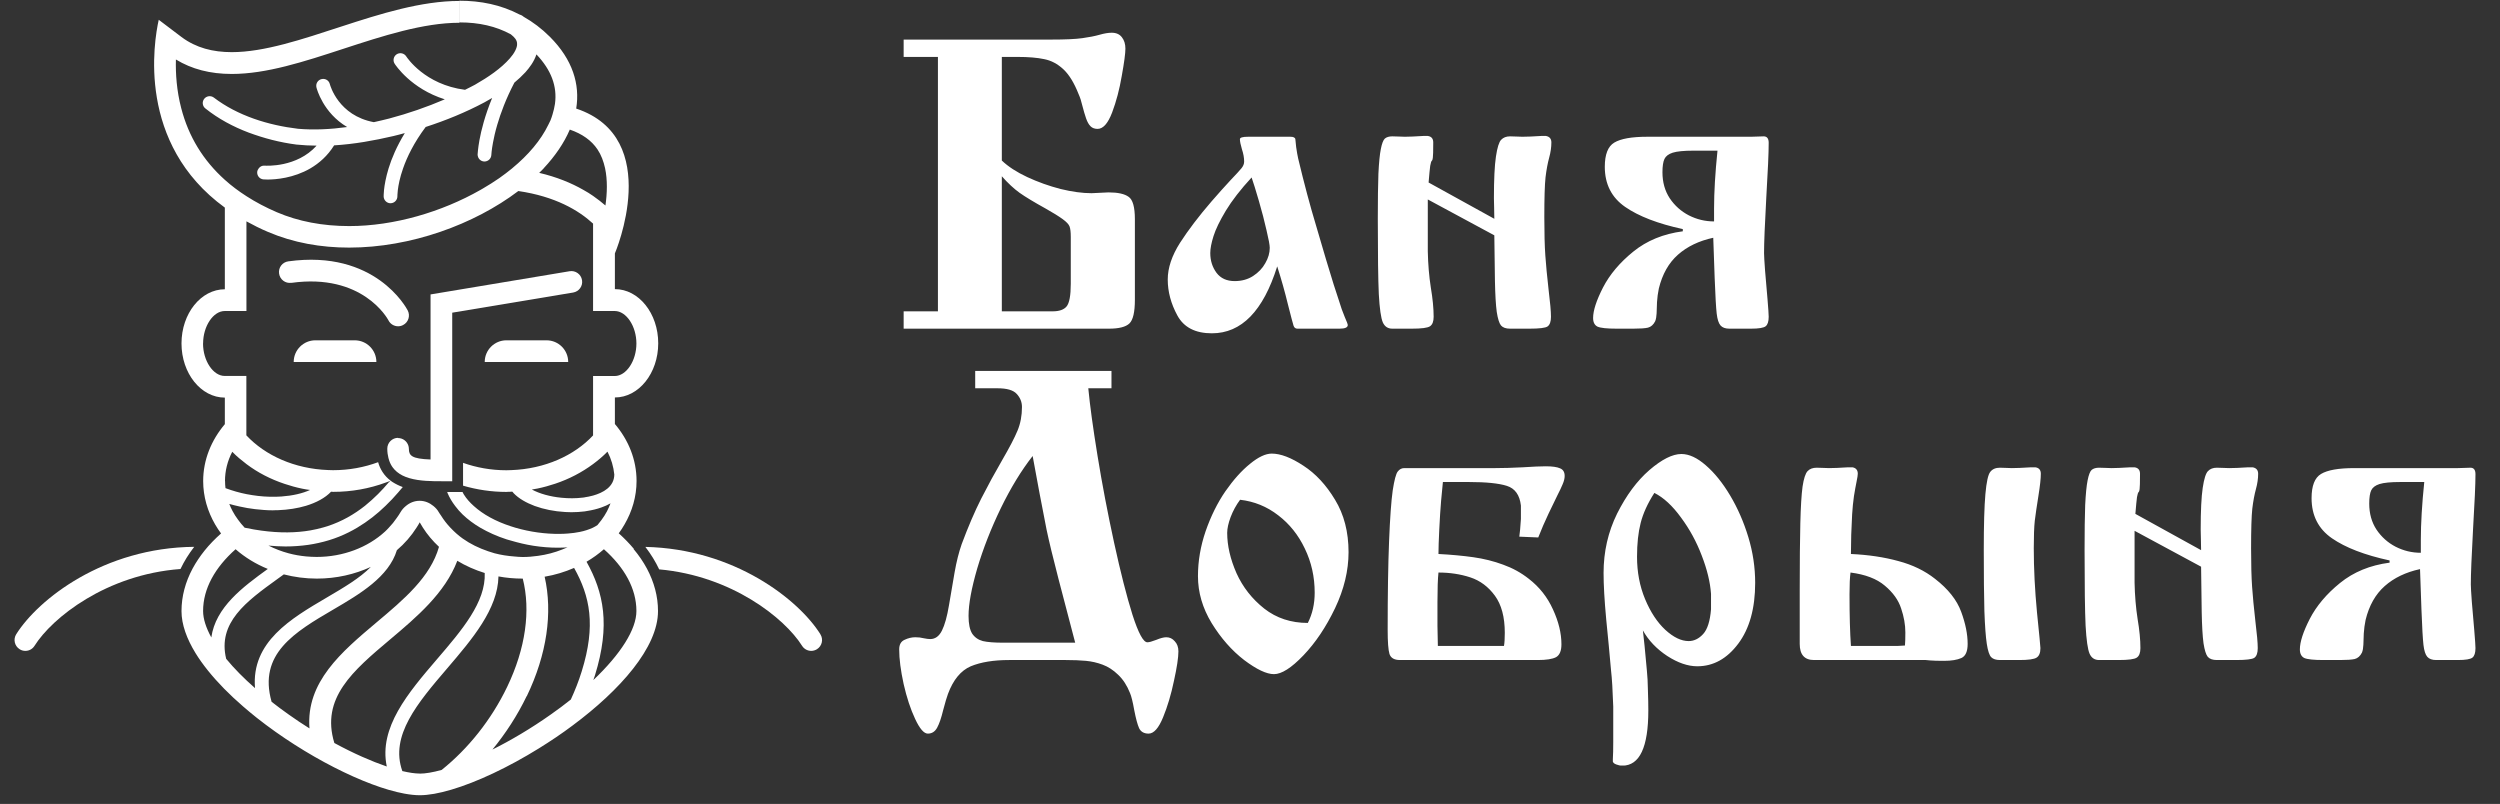 <?xml version="1.0" encoding="UTF-8"?> <svg xmlns="http://www.w3.org/2000/svg" width="765" height="246" viewBox="0 0 765 246" fill="none"><rect x="0" y="0" width="765" height="246" fill="#333333" stroke="none"/><g clip-path="url(#clip0_75_2)"><path d="M251.037 194.075C244.406 183.506 224.736 167.952 197.479 167.351C199.17 169.554 200.594 171.846 201.706 174.227C223.935 176.207 240.112 189.18 245.429 197.613C246.052 198.614 247.143 199.17 248.233 199.17C248.834 199.17 249.457 198.992 249.991 198.659C251.549 197.679 252.016 195.633 251.037 194.097" fill="white"></path><path d="M4.963 194.075C3.984 195.632 4.451 197.679 6.009 198.659C6.543 199.014 7.166 199.17 7.766 199.17C8.879 199.17 9.947 198.614 10.57 197.613C15.955 189.046 32.51 175.807 55.228 174.116C56.34 171.779 57.742 169.51 59.433 167.329C31.686 167.574 11.683 183.394 4.963 194.075Z" fill="white"></path><path d="M62.148 105.115C62.148 99.82 65.241 95.169 68.779 95.169H75.41V67.734C77.479 68.869 79.659 69.981 82.041 70.983C89.784 74.298 98.239 75.766 106.828 75.766C125.652 75.766 145.055 68.713 158.606 58.455C169.865 60.101 177.03 64.329 181.48 68.423V95.169H188.111C191.649 95.169 194.742 99.82 194.742 105.115C194.742 110.411 191.649 115.061 188.111 115.061H181.48V133.24C175.717 139.404 166.728 143.476 156.492 143.854C155.981 143.854 155.491 143.899 154.957 143.899C150.218 143.899 145.767 143.075 141.695 141.629V147.949V148.616C145.901 149.84 150.373 150.529 154.957 150.529C155.179 150.529 155.38 150.485 155.624 150.485C155.758 150.485 155.892 150.485 156.025 150.485C156.27 150.485 156.515 150.463 156.759 150.44C156.849 150.529 156.937 150.641 157.026 150.73C157.071 150.774 157.115 150.841 157.16 150.908C158.739 152.554 161.009 153.845 163.613 154.824C166.416 155.848 169.643 156.493 172.891 156.671C173.092 156.671 173.27 156.671 173.447 156.693C173.915 156.693 174.382 156.738 174.849 156.738C176.207 156.738 177.564 156.649 178.877 156.493C179.144 156.448 179.389 156.382 179.656 156.359C181.235 156.115 182.682 155.759 183.995 155.291C185.018 154.935 185.975 154.512 186.82 154.023C186.509 154.846 186.13 155.669 185.73 156.471C185.241 157.405 184.662 158.295 184.017 159.163C183.638 159.675 183.26 160.164 182.838 160.654C182.459 160.921 182.036 161.166 181.592 161.388C181.547 161.41 181.48 161.432 181.413 161.477C181.369 161.477 181.347 161.477 181.324 161.522C180.19 162.033 178.877 162.478 177.408 162.768C176.296 162.99 175.072 163.168 173.804 163.257C172.958 163.324 172.09 163.368 171.2 163.368C166.95 163.413 162.211 162.79 157.716 161.477C157.271 161.343 156.804 161.21 156.359 161.054C151.619 159.519 147.792 157.383 144.989 154.846C143.765 153.756 142.741 152.599 141.962 151.353C141.784 151.086 141.673 150.819 141.539 150.552H136.845C136.845 150.552 136.912 150.774 136.956 150.886C137.535 152.265 138.336 153.6 139.292 154.846C139.96 155.759 140.739 156.626 141.584 157.449C143.119 158.918 144.922 160.276 146.969 161.477C149.35 162.857 152.02 164.08 155.068 165.06C155.469 165.193 155.892 165.282 156.314 165.415C158.584 166.083 160.898 166.639 163.168 166.995C165.727 167.396 168.263 167.596 170.689 167.596C171.044 167.596 171.356 167.596 171.712 167.574C172.379 167.574 173.003 167.529 173.648 167.485C173.136 167.729 172.624 167.93 172.09 168.13C169.754 169.065 167.262 169.732 164.636 170.088C163.101 170.311 161.521 170.444 159.919 170.444C159.073 170.444 158.25 170.355 157.427 170.288C155.335 170.133 153.31 169.821 151.352 169.309C150.685 169.131 150.017 168.909 149.372 168.686C146.546 167.729 143.898 166.439 141.584 164.792C140.205 163.814 138.959 162.679 137.824 161.477C136.733 160.32 135.776 159.096 134.953 157.761C134.731 157.405 134.442 157.071 134.241 156.693C133.841 155.959 133.262 155.358 132.639 154.846C131.46 153.867 130.013 153.244 128.412 153.244C126.81 153.244 125.363 153.845 124.184 154.846C123.561 155.358 123.005 155.959 122.582 156.693C122.226 157.338 121.803 157.917 121.38 158.518C120.668 159.563 119.89 160.543 118.999 161.455C118.621 161.855 118.243 162.278 117.82 162.656C112.547 167.507 104.981 170.422 96.904 170.422C95.814 170.422 94.746 170.355 93.678 170.266C91.831 170.088 90.028 169.777 88.315 169.309C86.135 168.731 84.088 167.93 82.151 166.951C83.954 167.106 85.712 167.218 87.381 167.218C88.605 167.218 89.762 167.173 90.919 167.085C93.21 166.929 95.391 166.617 97.438 166.15C101.955 165.171 105.871 163.524 109.365 161.432C112.569 159.519 115.417 157.272 117.953 154.802C119.333 153.489 120.624 152.109 121.847 150.685C122.315 150.151 122.782 149.595 123.249 149.039C122.137 148.638 121.091 148.126 120.112 147.503C119.912 147.37 119.734 147.237 119.533 147.103C119.511 147.103 119.489 147.058 119.467 147.036C118.555 146.346 117.753 145.501 117.086 144.477C117.086 144.477 117.086 144.433 117.041 144.411C116.485 143.543 116.018 142.564 115.706 141.429C111.501 142.986 106.85 143.877 101.911 143.877C101.399 143.877 100.887 143.832 100.375 143.832C90.14 143.454 81.15 139.382 75.387 133.218V115.039H68.757C65.219 115.039 62.126 110.389 62.126 105.093M166.394 51.468C169.887 47.73 172.602 43.769 174.36 39.653C178.165 40.966 181.013 42.99 182.838 45.727C183.972 47.418 184.684 49.377 185.152 51.468C185.93 55.117 185.797 59.145 185.263 62.883C184.128 61.904 182.86 60.903 181.48 59.946C180.546 59.301 179.567 58.678 178.498 58.099C174.849 56.007 170.377 54.161 164.992 52.892C165.482 52.425 165.971 51.958 166.416 51.468M181.569 208.071C181.725 207.581 181.903 207.114 182.059 206.647C186.843 191.205 184.707 181.28 179.478 171.891C181.391 170.778 183.171 169.488 184.796 168.063C191.07 173.626 194.742 180.101 194.742 186.977C194.742 192.606 189.913 200.171 181.569 208.093M161.21 213.01C167.351 200.239 169.175 187.488 166.661 176.474C169.843 175.94 172.869 175.006 175.673 173.782C180.546 182.46 182.392 191.338 178.009 205.423C177.075 208.449 175.94 211.297 174.672 214.056C172.736 215.591 170.689 217.149 168.508 218.662C162.389 222.979 156.292 226.561 150.685 229.365C154.735 224.425 158.317 218.929 161.165 213.01M128.412 236.708C127.01 236.708 125.207 236.441 123.116 235.951C119.244 225.115 127.811 215.08 136.889 204.466C144.521 195.543 152.332 186.376 152.532 176.385C154.913 176.83 157.382 177.053 159.897 177.053C159.897 177.053 159.941 177.053 159.964 177.053C162.433 186.799 160.853 198.391 155.202 210.162C150.329 220.309 143.231 229.12 135.153 235.595C132.439 236.352 130.147 236.73 128.434 236.73M102.311 227.362C98.106 213.611 107.985 205.267 119.444 195.61C127.477 188.846 136.155 181.503 139.938 171.602C142.496 173.159 145.322 174.405 148.326 175.34C148.682 184.24 141.384 192.784 133.707 201.729C124.896 212.009 115.862 222.623 118.354 234.55C113.726 232.97 108.208 230.567 102.311 227.362ZM69.224 201.662C66.487 190.515 75.387 184.04 84.844 177.209C85.511 176.719 86.179 176.252 86.847 175.762C90.051 176.585 93.433 177.053 96.948 177.053C102.934 177.053 108.564 175.74 113.481 173.471C110.121 176.897 105.204 179.789 99.93 182.883C89.027 189.291 76.856 196.433 78.035 210.563C74.587 207.537 71.627 204.533 69.246 201.64M72.117 168.086C74.942 170.556 78.28 172.603 81.951 174.094C74.253 179.656 65.975 185.82 64.662 195.054C63.038 192.094 62.148 189.357 62.148 186.977C62.148 180.101 65.819 173.626 72.094 168.063M94.701 222.89C92.587 221.577 90.474 220.153 88.338 218.64C86.513 217.35 84.777 216.059 83.108 214.746C78.948 200.083 90.14 193.452 102.044 186.487C110.144 181.748 118.955 176.541 121.447 168.353C123.828 166.328 125.853 163.991 127.477 161.432C127.811 160.921 128.144 160.387 128.434 159.831C128.723 160.365 129.057 160.899 129.391 161.432C130.748 163.569 132.417 165.549 134.33 167.329C131.727 176.563 123.628 183.394 115.172 190.493C104.536 199.46 93.588 208.694 94.701 222.868M178.877 152.198C178.699 152.198 178.521 152.243 178.365 152.265C176.207 152.532 173.959 152.532 171.823 152.31C168.33 151.976 165.104 151.063 162.745 149.795C163.323 149.684 163.924 149.595 164.503 149.484C166.35 149.106 168.13 148.594 169.887 148.015C174.16 146.591 178.053 144.544 181.48 142.008C183.06 140.828 184.551 139.582 185.886 138.203C187.043 140.428 187.733 142.786 187.978 145.212C187.933 149.017 184.484 150.797 181.48 151.642C180.523 151.909 179.633 152.065 178.899 152.176M119.022 147.526C117.953 148.794 116.841 150.018 115.684 151.175C114.416 152.421 113.103 153.623 111.701 154.757C108.385 157.383 104.625 159.563 100.219 161.01C99.797 161.143 99.374 161.255 98.951 161.388C97.683 161.744 96.37 162.056 94.99 162.3C90.607 163.057 85.645 163.146 79.971 162.367C78.48 162.167 76.923 161.9 75.343 161.566C75.231 161.566 75.121 161.522 74.987 161.499C74.965 161.499 74.942 161.499 74.898 161.499C74.853 161.455 74.831 161.432 74.787 161.388C74.097 160.654 73.451 159.875 72.873 159.074C72.228 158.206 71.649 157.316 71.16 156.382C70.781 155.669 70.448 154.935 70.159 154.201C71.182 154.512 72.228 154.735 73.273 154.98C74.876 155.336 76.478 155.625 78.08 155.803C79.882 156.003 81.684 156.159 83.442 156.159C83.798 156.159 84.154 156.137 84.51 156.115C84.71 156.115 84.911 156.115 85.089 156.115C88.159 156.003 91.052 155.536 93.611 154.78C96.815 153.8 99.485 152.377 101.31 150.463C101.532 150.463 101.755 150.508 101.978 150.508C107.607 150.508 113.058 149.506 118.042 147.659C118.042 147.659 118.087 147.659 118.109 147.637C118.532 147.481 118.977 147.348 119.4 147.17C119.289 147.303 119.178 147.437 119.066 147.57M68.846 147.192C68.846 144.099 69.602 141.051 71.071 138.247C72.406 139.626 73.919 140.872 75.476 142.052C78.881 144.611 82.797 146.636 87.069 148.06C88.805 148.638 90.607 149.15 92.454 149.528C93.255 149.706 94.056 149.817 94.879 149.929C92.543 150.997 89.517 151.687 86.112 151.931C83.865 152.087 81.44 152.043 78.97 151.754C77.835 151.62 76.656 151.442 75.499 151.219C73.34 150.797 71.137 150.174 69.001 149.372C68.912 148.638 68.868 147.926 68.868 147.192M193.963 167.952C192.583 166.306 191.048 164.726 189.335 163.191C189.98 162.323 190.558 161.432 191.093 160.498C193.429 156.493 194.786 151.976 194.786 147.17C194.786 140.65 192.316 134.642 188.155 129.747V121.626C195.476 121.626 201.417 114.194 201.417 105.049C201.417 95.903 195.476 88.472 188.155 88.472V77.546C188.155 77.546 203.286 42.234 176.318 33.222C177.52 25.813 175.25 18.247 168.263 11.261C165.704 8.702 163.034 6.721 160.253 5.142C160.141 5.03 160.008 4.941 159.875 4.852C159.875 4.852 159.83 4.808 159.808 4.808C159.563 4.63 159.318 4.563 159.051 4.474C153.266 1.448 147.058 0.224 140.605 0.224V6.855C146.613 6.855 151.775 8.034 156.314 10.504C156.893 10.972 157.405 11.439 157.716 11.884C158.095 12.44 158.228 12.907 158.228 13.463C158.295 14.576 157.382 16.334 156.025 17.847C153.288 20.984 149.35 23.632 145.344 25.924C144.366 26.48 143.32 26.947 142.296 27.482C129.992 25.902 124.54 17.602 124.318 17.269C123.695 16.289 122.404 15.978 121.402 16.601C120.424 17.224 120.134 18.515 120.757 19.493C120.98 19.849 125.741 27.148 136.11 30.396C130.615 32.755 124.896 34.735 119.088 36.27C117.531 36.671 115.973 37.027 114.393 37.383C103.557 35.358 101.043 26.147 100.931 25.746C100.665 24.611 99.53 23.921 98.373 24.21C97.238 24.478 96.548 25.635 96.838 26.77C96.927 27.17 98.862 34.513 106.227 38.874C101.199 39.564 96.148 39.831 91.208 39.408C82.085 38.318 72.74 35.425 65.441 29.863C64.529 29.173 63.239 29.329 62.504 30.218C61.77 31.131 61.925 32.466 62.838 33.178C66.821 36.36 71.36 38.785 76.077 40.565C80.839 42.323 85.556 43.569 90.696 44.237C92.765 44.459 94.835 44.548 96.882 44.57C90.807 51.312 81.417 50.712 80.972 50.689C80.238 50.623 79.593 50.956 79.192 51.49C78.948 51.802 78.747 52.18 78.703 52.625C78.614 53.782 79.459 54.806 80.616 54.895C80.705 54.895 81.173 54.939 81.885 54.939C84.31 54.939 89.806 54.539 94.99 51.513C97.638 49.955 100.219 47.73 102.244 44.481C108.408 44.103 114.46 43.013 120.379 41.633C121.536 41.344 122.715 41.055 123.872 40.721C121.402 44.77 119.845 48.464 118.91 51.513C118.042 54.361 117.664 56.653 117.508 58.144C117.398 59.323 117.398 60.035 117.398 60.146C117.442 61.281 118.376 62.193 119.489 62.193H119.556C120.713 62.149 121.625 61.192 121.603 60.035C121.603 60.013 121.603 59.345 121.736 58.166C121.914 56.675 122.337 54.383 123.338 51.535C124.562 48.019 126.676 43.636 130.258 38.852C136.422 36.849 142.452 34.402 148.259 31.309C149.038 30.886 149.817 30.419 150.596 29.974C148.371 35.403 147.258 39.875 146.702 42.924C146.235 45.549 146.168 47.107 146.146 47.263C146.146 47.507 146.19 47.73 146.257 47.93C146.502 48.753 147.236 49.377 148.17 49.421H148.237C149.372 49.421 150.307 48.531 150.351 47.396C150.351 47.352 150.418 45.972 150.863 43.592C151.13 42.145 151.53 40.321 152.153 38.207C153.199 34.624 154.824 30.218 157.405 25.279C158.562 24.322 159.696 23.276 160.787 22.097C162.055 20.65 163.412 18.893 164.147 16.645C168.664 21.407 170.555 26.413 169.821 31.776C169.665 32.844 169.398 33.934 169.064 35.047C168.864 35.648 168.708 36.249 168.441 36.849C168.241 37.294 167.996 37.761 167.773 38.207C165.504 42.901 161.677 47.418 156.737 51.49L156.693 51.535C155.424 52.558 154.134 53.56 152.732 54.539C151.13 55.651 149.461 56.697 147.703 57.721C147.458 57.854 147.213 57.987 146.969 58.144C135.242 64.819 120.624 69.18 106.873 69.18C98.728 69.18 91.275 67.756 84.688 64.93C81.328 63.484 78.258 61.86 75.454 60.057C73.051 58.522 70.826 56.853 68.824 55.05C62.193 49.109 57.698 41.789 55.45 33.089C54.049 27.704 53.715 22.519 53.826 18.203C58.677 21.162 64.307 22.631 70.915 22.631C81.528 22.631 92.966 18.893 105.07 14.932C117.064 11.016 129.479 6.966 140.583 6.966V0.291C117.197 0.291 90.83 15.956 70.915 15.956C65.196 15.956 59.99 14.665 55.539 11.327C52.714 9.213 50.444 7.478 48.575 6.054C47.062 12.841 41.855 43.925 68.801 63.528V88.516C61.481 88.516 55.539 95.948 55.539 105.093C55.539 114.238 61.481 121.67 68.801 121.67V129.792C64.662 134.709 62.17 140.695 62.17 147.214C62.17 151.998 63.528 156.515 65.864 160.543C66.398 161.455 66.999 162.367 67.644 163.235C65.775 164.904 64.084 166.639 62.615 168.464C61.191 170.244 59.968 172.069 58.944 173.96C56.741 178.076 55.539 182.46 55.539 186.999C55.539 191.093 57.142 195.454 59.834 199.86C60.924 201.64 62.193 203.398 63.617 205.178C66.621 208.916 70.27 212.61 74.364 216.148C75.744 217.35 77.145 218.506 78.591 219.663C93.322 231.301 111.835 240.668 123.739 242.849C125.452 243.161 127.032 243.339 128.434 243.339C131.126 243.339 134.419 242.738 138.091 241.647C145.945 239.333 155.558 234.794 164.926 228.987C168.441 226.806 171.935 224.47 175.25 221.977C189.691 211.23 201.35 198.147 201.35 186.999C201.35 182.46 200.149 178.099 197.968 174.005C196.856 171.935 195.498 169.932 193.874 167.997" fill="white"></path><path d="M108.564 104.136H96.504C92.854 104.136 89.873 107.096 89.873 110.767H115.172C115.172 107.118 112.213 104.136 108.541 104.136" fill="white"></path><path d="M89.139 86.558C110.878 83.532 118.554 97.416 118.888 98.061C119.467 99.196 120.624 99.842 121.825 99.842C122.337 99.842 122.849 99.73 123.338 99.463C124.963 98.64 125.608 96.638 124.762 94.991C124.362 94.235 114.794 76.3 88.226 79.972C86.402 80.216 85.133 81.885 85.4 83.71C85.645 85.534 87.336 86.803 89.139 86.536" fill="white"></path><path d="M167.24 104.136H154.957C151.308 104.136 148.326 107.096 148.326 110.767H173.87C173.87 107.118 170.911 104.136 167.24 104.136Z" fill="white"></path><path d="M121.825 133.975C120.001 133.975 118.51 135.466 118.51 137.29C118.51 138.358 118.643 139.293 118.866 140.16C118.933 140.45 119.021 140.717 119.11 140.984C119.4 141.829 119.8 142.563 120.29 143.186C120.557 143.543 120.868 143.854 121.202 144.166C121.336 144.277 121.469 144.388 121.602 144.5C122.07 144.878 122.582 145.211 123.116 145.478C123.805 145.834 124.54 146.101 125.296 146.324C128.434 147.236 132.083 147.258 135.064 147.258H138.38V95.681L175.383 89.517C177.186 89.206 178.409 87.515 178.098 85.712C177.809 83.91 176.073 82.686 174.293 82.998L131.749 90.096V140.606C128.834 140.494 127.165 140.205 126.231 139.649C125.363 139.137 125.118 138.403 125.118 137.357C125.118 137.045 125.052 136.734 124.985 136.445C124.584 135.065 123.316 134.041 121.803 134.041" fill="white"></path></g><g clip-path="url(#clip1_75_2)"><path d="M276.517 12.112H321.611C325.929 12.112 329.116 11.969 331.173 11.681C333.27 11.393 335.039 11.043 336.478 10.632C337.918 10.221 339.151 10.015 340.179 10.015C341.578 10.015 342.626 10.488 343.325 11.434C344.025 12.339 344.374 13.49 344.374 14.889C344.374 16.328 344.004 19.104 343.263 23.216C342.564 27.329 341.578 31.072 340.303 34.444C339.028 37.775 337.547 39.44 335.861 39.44C334.956 39.44 334.237 39.173 333.702 38.638C333.167 38.104 332.715 37.302 332.345 36.233C331.975 35.164 331.605 33.909 331.234 32.47C330.906 31.03 330.515 29.817 330.062 28.83C328.706 25.376 327.142 22.826 325.374 21.181C323.606 19.536 321.652 18.508 319.514 18.096C317.416 17.644 314.702 17.418 311.371 17.418H306.559V49.125C308.493 50.976 311.083 52.662 314.332 54.184C317.622 55.706 321.015 56.919 324.511 57.824C328.047 58.687 331.214 59.119 334.01 59.119C334.586 59.119 335.45 59.077 336.601 58.996C337.753 58.913 338.617 58.872 339.192 58.872C342.071 58.872 344.128 59.325 345.361 60.229C346.636 61.093 347.274 63.375 347.274 67.077V91.752C347.274 95.494 346.718 97.9 345.607 98.969C344.497 100.038 342.4 100.573 339.316 100.573H276.517V95.268H287.005V17.418H276.517V12.112ZM306.559 95.268H322.104C324.12 95.268 325.539 94.774 326.362 93.788C327.225 92.76 327.657 90.436 327.657 86.817V72.505C327.657 71.025 327.534 69.956 327.287 69.297C327.04 68.639 326.32 67.879 325.127 67.015C323.935 66.151 322.207 65.082 319.946 63.807C316.45 61.874 313.797 60.271 311.988 58.996C310.219 57.721 308.41 56.034 306.559 53.937V95.268ZM381.942 41.846H394.835C395.781 41.846 396.294 42.093 396.377 42.586C396.377 42.71 396.459 43.512 396.624 44.992C396.829 46.432 397.035 47.604 397.241 48.509C399.091 56.24 400.901 63.026 402.669 68.865C402.875 69.647 403.903 73.143 405.753 79.352C407.604 85.521 408.899 89.654 409.64 91.752C410.257 93.808 410.873 95.556 411.491 96.995C412.108 98.393 412.416 99.216 412.416 99.463C412.416 100.203 411.573 100.573 409.887 100.573H396.993C396.418 100.573 396.027 100.265 395.821 99.648C395.617 99.031 395.041 96.851 394.095 93.109C393.19 89.367 392.1 85.501 390.825 81.511C386.548 95.165 379.886 101.992 370.838 101.992C365.78 101.992 362.264 100.182 360.289 96.563C358.315 92.944 357.329 89.264 357.329 85.521C357.329 81.984 358.583 78.242 361.091 74.294C363.641 70.346 366.849 66.131 370.714 61.648C372.894 59.139 374.828 56.98 376.513 55.171C378.241 53.361 379.372 52.128 379.906 51.469C380.441 50.812 380.708 50.133 380.708 49.434C380.708 48.282 380.482 47.028 380.03 45.671C379.619 44.273 379.413 43.245 379.413 42.586C379.413 42.093 380.256 41.846 381.942 41.846ZM382.991 54.307C379.619 57.967 376.986 61.36 375.095 64.486C373.244 67.57 371.989 70.161 371.332 72.258C370.674 74.356 370.344 76.083 370.344 77.441C370.344 79.743 370.982 81.759 372.257 83.485C373.532 85.172 375.382 86.015 377.809 86.015C379.947 86.015 381.819 85.501 383.422 84.473C385.067 83.404 386.322 82.087 387.185 80.525C388.09 78.962 388.543 77.399 388.543 75.836C388.543 75.014 388.213 73.225 387.556 70.469C386.938 67.714 386.158 64.712 385.212 61.463C384.265 58.214 383.525 55.829 382.991 54.307ZM457.263 72.011L436.906 61.031V65.719V76.946C436.988 80.854 437.297 84.534 437.831 87.989C438.407 91.402 438.695 94.384 438.695 96.933C438.695 98.373 438.325 99.339 437.585 99.833C436.885 100.327 435.014 100.573 431.971 100.573H426.049C424.692 100.573 423.725 99.935 423.149 98.661C422.574 97.345 422.163 94.466 421.916 90.024C421.71 85.542 421.607 77.851 421.607 66.953C421.607 61.114 421.669 56.507 421.793 53.136C421.957 49.763 422.203 47.254 422.533 45.609C422.862 43.923 423.273 42.853 423.767 42.402C424.301 41.949 425.062 41.723 426.049 41.723C426.913 41.723 427.612 41.743 428.146 41.784C428.681 41.784 429.257 41.805 429.874 41.846C431.107 41.846 432.999 41.764 435.549 41.6H436.906C438.017 41.764 438.571 42.422 438.571 43.574C438.571 46.205 438.53 47.769 438.448 48.262C438.407 48.714 438.304 49.022 438.14 49.187C437.975 49.311 437.811 49.824 437.646 50.729C437.523 51.634 437.358 53.34 437.152 55.85L457.263 66.953C457.263 65.473 457.242 64.301 457.201 63.437C457.201 62.573 457.181 61.648 457.139 60.661C457.139 54.904 457.345 50.647 457.757 47.892C458.168 45.136 458.703 43.429 459.36 42.772C460.018 42.073 460.923 41.723 462.075 41.723C462.898 41.723 463.576 41.743 464.11 41.784C464.645 41.784 465.221 41.805 465.838 41.846C467.236 41.846 469.168 41.764 471.637 41.6H473.055C474.165 41.806 474.721 42.463 474.721 43.574C474.721 45.054 474.495 46.617 474.042 48.262C473.59 49.907 473.22 51.901 472.932 54.245C472.685 56.549 472.562 60.62 472.562 66.46C472.562 71.312 472.664 75.22 472.87 78.18C473.076 81.1 473.405 84.555 473.858 88.544C474.351 92.533 474.597 95.33 474.597 96.933C474.597 98.414 474.248 99.401 473.549 99.895C472.89 100.347 471.04 100.573 467.996 100.573H462.075C460.8 100.573 459.875 100.244 459.299 99.586C458.764 98.929 458.333 97.551 458.004 95.453C457.715 93.314 457.531 90.127 457.448 85.891C457.407 81.614 457.345 76.988 457.263 72.011ZM504.084 41.846H535.792C536.574 41.805 537.251 41.784 537.827 41.784C538.445 41.743 539.061 41.723 539.678 41.723C540.706 41.723 541.22 42.38 541.22 43.697C541.22 46.699 540.973 52.312 540.48 60.538C540.028 68.722 539.801 74.356 539.801 77.441C539.801 78.221 539.904 80.011 540.11 82.807C540.357 85.562 540.603 88.441 540.85 91.444C541.097 94.404 541.22 96.234 541.22 96.933C541.22 98.373 540.912 99.339 540.295 99.833C539.678 100.327 538.177 100.573 535.792 100.573H529.191C527.958 100.573 527.053 100.244 526.477 99.586C525.901 98.929 525.511 97.715 525.305 95.946C525.099 94.137 524.894 90.518 524.688 85.089C524.523 79.62 524.379 75.507 524.256 72.751C519.897 73.698 516.299 75.425 513.461 77.934C510.623 80.442 508.67 83.897 507.6 88.297C507.313 89.695 507.127 91.073 507.046 92.43C507.004 93.746 506.963 94.898 506.922 95.885C506.88 96.872 506.737 97.674 506.49 98.291C505.955 99.36 505.215 100.018 504.269 100.265C503.364 100.471 501.863 100.573 499.766 100.573H494.708C491.747 100.573 489.793 100.368 488.847 99.956C487.942 99.504 487.49 98.62 487.49 97.304C487.49 95.041 488.498 91.937 490.513 87.989C492.569 84 495.653 80.34 499.766 77.008C503.92 73.636 508.978 71.559 514.941 70.778V70.1C507.333 68.455 501.452 66.192 497.298 63.314C493.145 60.435 491.068 56.343 491.068 51.038C491.068 47.254 492.034 44.787 493.968 43.635C495.942 42.443 499.314 41.846 504.084 41.846ZM518.21 46.102C515.291 46.102 513.173 46.308 511.857 46.72C510.582 47.131 509.739 47.769 509.327 48.632C508.917 49.495 508.711 50.853 508.711 52.703C508.711 55.747 509.451 58.4 510.932 60.661C512.453 62.923 514.407 64.67 516.792 65.905C519.218 67.138 521.789 67.755 524.503 67.755V63.807C524.503 58.79 524.852 52.888 525.551 46.102H518.21ZM230.683 113.226V118.531H223.589C224.083 123.754 225.028 130.663 226.427 139.259C227.825 147.854 229.511 156.696 231.485 165.784C233.459 174.832 235.33 182.173 237.098 187.807C238.908 193.441 240.43 196.258 241.663 196.258C242.198 196.258 243.103 196.012 244.378 195.518C245.653 194.983 246.68 194.716 247.462 194.716C248.49 194.716 249.354 195.127 250.053 195.95C250.794 196.731 251.164 197.76 251.164 199.035C251.164 200.926 250.711 203.929 249.806 208.041C248.943 212.194 247.832 215.916 246.476 219.206C245.118 222.537 243.637 224.203 242.034 224.203C240.636 224.203 239.669 223.647 239.135 222.537C238.641 221.427 238.147 219.597 237.654 217.047C237.201 214.497 236.77 212.749 236.358 211.804C235.453 209.5 234.241 207.629 232.719 206.19C231.238 204.751 229.655 203.723 227.969 203.106C226.324 202.489 224.617 202.098 222.848 201.933C221.122 201.769 219.065 201.686 216.68 201.686H203.787H199.345C194.617 201.686 190.709 202.324 187.625 203.599C184.582 204.915 182.258 207.732 180.654 212.05C180.284 213.038 179.791 214.703 179.173 217.047C178.598 219.432 177.981 221.222 177.323 222.414C176.665 223.607 175.719 224.203 174.485 224.203C173.293 224.203 171.997 222.702 170.599 219.7C169.201 216.738 168.029 213.182 167.083 209.027C166.178 204.874 165.725 201.337 165.725 198.417C165.725 196.978 166.26 196.012 167.33 195.518C168.44 194.983 169.55 194.716 170.661 194.716C171.607 194.716 172.47 194.819 173.252 195.024C174.033 195.189 174.691 195.271 175.226 195.271C176.748 195.271 177.94 194.408 178.803 192.68C179.668 190.953 180.387 188.362 180.963 184.908C181.539 181.412 182.115 178.04 182.69 174.791C183.265 171.542 183.986 168.684 184.849 166.217C186.823 160.911 188.818 156.264 190.832 152.274C192.889 148.245 195.027 144.317 197.248 140.492C199.469 136.668 201.032 133.666 201.936 131.486C202.841 129.307 203.294 126.9 203.294 124.269C203.294 122.747 202.759 121.41 201.69 120.259C200.661 119.107 198.709 118.531 195.829 118.531H188.982V113.226H230.683ZM197.557 196.382H219.579C217.852 189.802 216.145 183.283 214.459 176.827C212.773 170.329 211.56 165.312 210.819 161.775C210.12 158.197 209.401 154.475 208.661 150.609C207.961 146.703 207.262 142.919 206.563 139.259C203.108 143.659 199.86 148.985 196.816 155.236C193.815 161.446 191.408 167.594 189.599 173.681C187.831 179.767 186.946 184.599 186.946 188.177C186.946 190.603 187.316 192.413 188.057 193.606C188.838 194.757 189.928 195.518 191.326 195.888C192.766 196.218 194.843 196.382 197.557 196.382ZM257.147 176.025C257.147 171.418 257.929 166.833 259.491 162.268C261.095 157.662 263.11 153.591 265.537 150.054C268.004 146.517 270.513 143.721 273.062 141.664C275.612 139.567 277.833 138.519 279.725 138.519C282.44 138.519 285.667 139.752 289.41 142.219C293.152 144.646 296.381 148.121 299.095 152.645C301.851 157.168 303.229 162.515 303.229 168.684C303.229 174.318 301.851 180.034 299.095 185.833C296.34 191.591 293.111 196.402 289.41 200.268C285.75 204.093 282.748 206.005 280.403 206.005C278.142 206.005 275.099 204.566 271.274 201.686C267.491 198.767 264.179 195.004 261.342 190.398C258.546 185.792 257.147 181.001 257.147 176.025ZM270.04 152.645C268.847 154.249 267.881 156.017 267.141 157.95C266.442 159.842 266.092 161.446 266.092 162.762C266.092 166.669 267.038 170.781 268.93 175.1C270.863 179.376 273.7 182.995 277.443 185.957C281.185 188.877 285.627 190.336 290.767 190.336C292.166 187.581 292.865 184.496 292.865 181.083C292.865 176.23 291.857 171.727 289.842 167.573C287.868 163.42 285.154 160.027 281.699 157.395C278.245 154.721 274.358 153.139 270.04 152.645ZM340.056 147.216H332.098C331.933 148.655 331.749 150.589 331.543 153.015C331.337 155.441 331.153 158.341 330.987 161.713C330.823 165.085 330.741 167.594 330.741 169.239C334.648 169.444 338.205 169.773 341.413 170.226C344.621 170.678 347.664 171.439 350.543 172.509C353.421 173.536 356.033 174.976 358.377 176.827C361.627 179.335 364.094 182.461 365.78 186.203C367.507 189.946 368.37 193.503 368.37 196.875C368.37 198.89 367.816 200.207 366.705 200.823C365.595 201.399 363.744 201.686 361.154 201.686H318.958C317.231 201.686 316.162 201.07 315.751 199.836C315.381 198.602 315.196 196.135 315.196 192.433C315.196 181.536 315.339 172.509 315.628 165.352C315.915 158.197 316.285 153.015 316.738 149.807C317.231 146.6 317.746 144.666 318.28 144.009C318.815 143.31 319.473 142.96 320.254 142.96H348.014C350.481 142.96 353.298 142.878 356.464 142.713C359.632 142.508 361.996 142.405 363.559 142.405C365.574 142.405 367.034 142.611 367.939 143.022C368.885 143.391 369.358 144.173 369.358 145.366C369.358 146.106 369.152 146.949 368.741 147.895C368.37 148.8 367.836 149.93 367.137 151.288C366.479 152.604 365.574 154.475 364.423 156.901C363.271 159.328 362.223 161.754 361.277 164.18L355.478 163.934C355.642 162.905 355.807 161.096 355.971 158.506V154.434C355.601 151.185 354.162 149.17 351.653 148.388C349.186 147.607 345.32 147.216 340.056 147.216ZM330.556 197.368H348.63H350.79C350.954 196.464 351.036 195.127 351.036 193.359C351.036 188.547 350.028 184.764 348.014 182.008C345.999 179.253 343.49 177.382 340.488 176.395C337.486 175.407 334.237 174.914 330.741 174.914C330.535 176.847 330.433 179.87 330.433 183.983V191.2L330.556 197.368ZM393.293 192.619C393.704 196.238 393.972 198.829 394.095 200.391C394.259 201.913 394.403 203.455 394.526 205.018C394.691 206.58 394.794 208.555 394.835 210.94C394.917 213.325 394.958 215.382 394.958 217.108C394.958 228.377 392.305 234.011 387.001 234.011C386.384 234.011 385.766 233.888 385.15 233.641C384.574 233.435 384.224 233.148 384.101 232.778V232.037C384.184 230.762 384.224 228.994 384.224 226.732V215.936C384.06 210.961 383.834 207.259 383.546 204.833C383.135 200.104 382.642 194.881 382.066 189.164C381.531 183.407 381.264 178.698 381.264 175.037C381.264 168.54 382.642 162.495 385.396 156.901C388.193 151.308 391.483 146.867 395.267 143.577C399.091 140.287 402.36 138.642 405.075 138.642C407.419 138.642 409.907 139.793 412.54 142.096C415.212 144.399 417.701 147.483 420.003 151.349C422.306 155.215 424.157 159.451 425.555 164.057C426.954 168.664 427.653 173.331 427.653 178.06C427.653 185.874 425.925 192.084 422.471 196.691C419.017 201.296 414.842 203.599 409.948 203.599C407.07 203.599 404.006 202.551 400.757 200.453C397.508 198.315 395.02 195.703 393.293 192.619ZM396.809 150.548C394.752 153.755 393.354 156.819 392.614 159.739C391.874 162.618 391.503 166.072 391.503 170.103C391.503 174.791 392.326 179.109 393.971 183.057C395.617 187.005 397.672 190.13 400.14 192.433C402.649 194.737 405.034 195.888 407.296 195.888C408.941 195.888 410.421 195.169 411.738 193.729C413.053 192.29 413.855 189.76 414.143 186.141V181.453C413.896 177.875 412.95 173.968 411.306 169.733C409.701 165.497 407.584 161.61 404.952 158.073C402.36 154.495 399.646 151.987 396.809 150.548ZM478.299 201.686H445.666C442.746 201.686 441.286 200.042 441.286 196.752V180.096C441.286 171.624 441.347 164.879 441.471 159.862C441.594 154.804 441.82 151.062 442.149 148.635C442.519 146.168 443.034 144.584 443.691 143.885C444.35 143.186 445.275 142.836 446.468 142.836C447.29 142.836 447.969 142.857 448.503 142.898C449.038 142.898 449.614 142.919 450.23 142.96C451.629 142.96 453.562 142.878 456.029 142.713H457.448C458.517 142.919 459.052 143.577 459.052 144.687C459.052 145.099 458.929 145.901 458.682 147.093C458.435 148.285 458.168 149.766 457.88 151.535C457.634 153.262 457.448 155.113 457.325 157.087C457.078 161.404 456.955 165.455 456.955 169.239C462.301 169.486 467.133 170.206 471.451 171.398C475.81 172.55 479.553 174.359 482.678 176.827C486.709 179.952 489.382 183.324 490.698 186.943C492.014 190.522 492.672 193.791 492.672 196.752C492.672 199.055 492.034 200.494 490.759 201.07C489.484 201.646 487.716 201.933 485.455 201.933C483.521 201.933 482.103 201.892 481.198 201.81C480.704 201.769 480.252 201.728 479.841 201.686C479.471 201.686 478.956 201.686 478.299 201.686ZM497.607 167.943C497.607 160.294 497.771 154.619 498.1 150.918C498.43 147.216 498.923 144.955 499.581 144.132C500.239 143.268 501.226 142.836 502.542 142.836C503.364 142.836 504.023 142.857 504.516 142.898C505.009 142.898 505.565 142.919 506.181 142.96C507.539 142.96 509.493 142.878 512.042 142.713H513.399C514.51 142.878 515.064 143.536 515.064 144.687C515.064 146.127 514.818 148.388 514.324 151.472C513.831 154.557 513.461 157.087 513.214 159.06C513.009 160.993 512.906 163.79 512.906 167.45C512.906 173.701 513.235 180.261 513.892 187.129C514.591 193.955 514.941 197.595 514.941 198.047C514.941 199.487 514.551 200.453 513.769 200.947C513.029 201.44 511.261 201.686 508.464 201.686H502.542C501.349 201.686 500.465 201.399 499.889 200.823C499.314 200.247 498.862 198.89 498.532 196.752C498.203 194.613 497.957 191.261 497.792 186.697C497.668 182.132 497.607 175.88 497.607 167.943ZM456.955 197.368H471.328L473.487 197.245C473.569 196.341 473.61 195.004 473.61 193.236C473.61 190.892 473.179 188.444 472.315 185.895C471.492 183.345 469.827 181.021 467.319 178.924C464.85 176.827 461.355 175.49 456.831 174.914C456.626 176.354 456.523 178.575 456.523 181.576C456.523 188.075 456.666 193.339 456.955 197.368ZM564.106 173.125L543.75 162.145V166.833V178.06C543.832 181.968 544.14 185.648 544.675 189.103C545.251 192.516 545.538 195.497 545.538 198.047C545.538 199.487 545.168 200.453 544.428 200.947C543.729 201.44 541.858 201.686 538.815 201.686H532.893C531.535 201.686 530.569 201.049 529.993 199.775C529.417 198.459 529.006 195.58 528.76 191.138C528.554 186.656 528.451 178.965 528.451 168.067C528.451 162.227 528.513 157.621 528.636 154.249C528.801 150.876 529.047 148.368 529.376 146.723C529.706 145.036 530.116 143.967 530.61 143.515C531.145 143.062 531.906 142.836 532.893 142.836C533.756 142.836 534.455 142.857 534.99 142.898C535.525 142.898 536.1 142.919 536.717 142.96C537.951 142.96 539.843 142.878 542.392 142.713H543.75C544.86 142.878 545.415 143.536 545.415 144.687C545.415 147.319 545.374 148.882 545.292 149.375C545.251 149.827 545.148 150.136 544.984 150.3C544.819 150.424 544.655 150.938 544.49 151.843C544.366 152.747 544.202 154.454 543.996 156.963L564.106 168.067C564.106 166.587 564.086 165.415 564.045 164.55C564.045 163.687 564.025 162.762 563.983 161.775C563.983 156.017 564.189 151.761 564.6 149.005C565.011 146.25 565.546 144.543 566.204 143.885C566.862 143.186 567.767 142.836 568.918 142.836C569.741 142.836 570.419 142.857 570.954 142.898C571.488 142.898 572.064 142.919 572.682 142.96C574.08 142.96 576.012 142.878 578.48 142.713H579.899C581.009 142.919 581.565 143.577 581.565 144.687C581.565 146.168 581.338 147.73 580.886 149.375C580.433 151.021 580.063 153.015 579.775 155.359C579.528 157.662 579.405 161.733 579.405 167.573C579.405 172.426 579.508 176.333 579.714 179.294C579.92 182.214 580.248 185.668 580.7 189.657C581.195 193.647 581.441 196.443 581.441 198.047C581.441 199.528 581.092 200.514 580.393 201.009C579.734 201.46 577.883 201.686 574.84 201.686H568.918C567.644 201.686 566.718 201.358 566.143 200.7C565.608 200.042 565.176 198.664 564.847 196.567C564.559 194.428 564.374 191.241 564.292 187.005C564.251 182.728 564.189 178.101 564.106 173.125ZM610.928 142.96H642.636C643.416 142.919 644.095 142.898 644.671 142.898C645.288 142.857 645.905 142.836 646.522 142.836C647.55 142.836 648.064 143.494 648.064 144.81C648.064 147.813 647.817 153.426 647.324 161.652C646.871 169.836 646.645 175.47 646.645 178.554C646.645 179.335 646.748 181.124 646.954 183.92C647.201 186.676 647.447 189.555 647.694 192.557C647.941 195.518 648.064 197.348 648.064 198.047C648.064 199.487 647.756 200.453 647.138 200.947C646.522 201.44 645.021 201.686 642.636 201.686H636.035C634.801 201.686 633.896 201.358 633.321 200.7C632.745 200.042 632.354 198.829 632.149 197.06C631.943 195.25 631.737 191.631 631.532 186.203C631.367 180.734 631.223 176.621 631.1 173.865C626.741 174.811 623.142 176.539 620.304 179.048C617.467 181.556 615.513 185.011 614.444 189.411C614.156 190.809 613.971 192.187 613.889 193.544C613.848 194.86 613.807 196.012 613.765 196.998C613.724 197.986 613.581 198.788 613.334 199.405C612.799 200.474 612.059 201.132 611.113 201.379C610.208 201.584 608.707 201.686 606.609 201.686H601.551C598.591 201.686 596.637 201.482 595.691 201.07C594.786 200.617 594.334 199.734 594.334 198.417C594.334 196.155 595.342 193.05 597.356 189.103C599.413 185.113 602.497 181.453 606.609 178.122C610.764 174.75 615.822 172.673 621.785 171.891V171.213C614.177 169.568 608.296 167.306 604.142 164.427C599.989 161.549 597.912 157.457 597.912 152.151C597.912 148.368 598.878 145.901 600.811 144.749C602.785 143.557 606.157 142.96 610.928 142.96ZM625.054 147.216C622.134 147.216 620.017 147.422 618.701 147.833C617.426 148.245 616.583 148.882 616.171 149.746C615.76 150.609 615.555 151.967 615.555 153.817C615.555 156.861 616.295 159.513 617.775 161.775C619.297 164.037 621.251 165.784 623.636 167.019C626.062 168.252 628.632 168.868 631.347 168.868V164.921C631.347 159.904 631.696 154.002 632.395 147.216H625.054Z" fill="white"></path></g><g clip-path="url(#clip2_75_2)"><path d="M385.946 12.395H431.04C435.358 12.395 438.545 12.251 440.602 11.963C442.699 11.675 444.468 11.326 445.907 10.914C447.347 10.504 448.58 10.298 449.608 10.298C451.007 10.298 452.055 10.771 452.754 11.717C453.454 12.622 453.803 13.773 453.803 15.171C453.803 16.611 453.433 19.387 452.692 23.499C451.993 27.611 451.007 31.354 449.732 34.726C448.457 38.057 446.976 39.723 445.29 39.723C444.385 39.723 443.666 39.455 443.131 38.921C442.596 38.386 442.144 37.584 441.774 36.515C441.404 35.446 441.034 34.191 440.663 32.752C440.335 31.313 439.944 30.099 439.491 29.113C438.135 25.658 436.571 23.108 434.803 21.463C433.035 19.818 431.081 18.79 428.943 18.379C426.845 17.926 424.131 17.7 420.8 17.7H415.988V49.408C417.922 51.258 420.512 52.945 423.761 54.466C427.051 55.988 430.444 57.201 433.94 58.106C437.476 58.969 440.643 59.401 443.439 59.401C444.015 59.401 444.878 59.36 446.03 59.278C447.182 59.195 448.046 59.154 448.621 59.154C451.5 59.154 453.557 59.607 454.79 60.512C456.065 61.375 456.703 63.658 456.703 67.359V92.034C456.703 95.777 456.147 98.182 455.036 99.251C453.926 100.321 451.829 100.855 448.745 100.855H385.946V95.551H396.434V17.7H385.946V12.395ZM415.988 95.551H431.533C433.548 95.551 434.968 95.056 435.791 94.07C436.654 93.042 437.086 90.718 437.086 87.099V72.788C437.086 71.307 436.963 70.238 436.716 69.579C436.468 68.922 435.749 68.161 434.556 67.298C433.364 66.433 431.636 65.364 429.375 64.089C425.879 62.157 423.226 60.553 421.417 59.278C419.648 58.003 417.839 56.317 415.988 54.22V95.551ZM491.371 42.128H504.264C505.21 42.128 505.723 42.375 505.806 42.869C505.806 42.993 505.888 43.794 506.053 45.274C506.258 46.715 506.464 47.886 506.669 48.791C508.52 56.523 510.33 63.309 512.098 69.148C512.304 69.929 513.332 73.425 515.182 79.635C517.033 85.803 518.328 89.937 519.069 92.034C519.686 94.09 520.302 95.838 520.92 97.278C521.537 98.675 521.844 99.499 521.844 99.746C521.844 100.486 521.002 100.855 519.316 100.855H506.422C505.847 100.855 505.456 100.547 505.25 99.93C505.046 99.313 504.47 97.133 503.524 93.391C502.619 89.649 501.529 85.783 500.254 81.794C495.977 95.448 489.315 102.274 480.267 102.274C475.209 102.274 471.693 100.465 469.718 96.846C467.744 93.227 466.758 89.546 466.758 85.803C466.758 82.267 468.012 78.525 470.52 74.576C473.07 70.628 476.278 66.413 480.143 61.931C482.323 59.421 484.257 57.263 485.942 55.453C487.67 53.644 488.801 52.41 489.335 51.752C489.87 51.094 490.137 50.415 490.137 49.716C490.137 48.564 489.911 47.311 489.459 45.953C489.048 44.555 488.842 43.527 488.842 42.869C488.842 42.375 489.685 42.128 491.371 42.128ZM492.42 54.59C489.048 58.249 486.415 61.642 484.524 64.768C482.673 67.853 481.418 70.444 480.761 72.541C480.103 74.639 479.773 76.365 479.773 77.723C479.773 80.026 480.411 82.041 481.686 83.768C482.961 85.454 484.811 86.297 487.238 86.297C489.376 86.297 491.247 85.783 492.851 84.755C494.496 83.686 495.751 82.37 496.614 80.807C497.519 79.244 497.972 77.682 497.972 76.118C497.972 75.296 497.642 73.507 496.985 70.751C496.367 67.997 495.587 64.994 494.641 61.745C493.694 58.496 492.954 56.111 492.42 54.59ZM566.692 72.294L546.335 61.314V66.002V77.229C546.417 81.136 546.725 84.817 547.26 88.271C547.836 91.685 548.124 94.666 548.124 97.216C548.124 98.655 547.754 99.622 547.014 100.116C546.314 100.609 544.443 100.855 541.4 100.855H535.478C534.121 100.855 533.154 100.218 532.578 98.944C532.002 97.627 531.592 94.749 531.345 90.307C531.139 85.824 531.036 78.134 531.036 67.235C531.036 61.396 531.098 56.79 531.222 53.418C531.386 50.045 531.632 47.537 531.962 45.892C532.291 44.205 532.702 43.136 533.196 42.684C533.73 42.231 534.491 42.005 535.478 42.005C536.342 42.005 537.041 42.025 537.575 42.067C538.11 42.067 538.686 42.088 539.303 42.128C540.536 42.128 542.428 42.047 544.978 41.882H546.335C547.446 42.047 548 42.704 548 43.856C548 46.488 547.959 48.051 547.877 48.544C547.836 48.996 547.733 49.305 547.569 49.469C547.404 49.593 547.24 50.107 547.075 51.011C546.951 51.916 546.787 53.623 546.581 56.132L566.692 67.235C566.692 65.755 566.671 64.584 566.63 63.719C566.63 62.856 566.61 61.931 566.568 60.943C566.568 55.186 566.774 50.93 567.186 48.174C567.597 45.419 568.132 43.712 568.789 43.054C569.447 42.355 570.352 42.005 571.504 42.005C572.327 42.005 573.005 42.025 573.539 42.067C574.074 42.067 574.65 42.088 575.267 42.128C576.665 42.128 578.597 42.047 581.065 41.882H582.484C583.594 42.088 584.15 42.746 584.15 43.856C584.15 45.337 583.924 46.899 583.471 48.544C583.019 50.189 582.649 52.183 582.361 54.528C582.114 56.831 581.99 60.902 581.99 66.742C581.99 71.595 582.093 75.502 582.299 78.463C582.505 81.382 582.834 84.837 583.286 88.826C583.78 92.815 584.026 95.612 584.026 97.216C584.026 98.697 583.677 99.683 582.978 100.177C582.319 100.629 580.469 100.855 577.425 100.855H571.504C570.229 100.855 569.304 100.526 568.728 99.869C568.193 99.211 567.762 97.833 567.433 95.735C567.144 93.597 566.96 90.41 566.877 86.173C566.836 81.897 566.774 77.27 566.692 72.294ZM613.513 42.128H645.221C646.002 42.088 646.68 42.067 647.256 42.067C647.874 42.025 648.49 42.005 649.107 42.005C650.135 42.005 650.649 42.663 650.649 43.979C650.649 46.982 650.402 52.595 649.909 60.82C649.457 69.004 649.23 74.639 649.23 77.723C649.23 78.504 649.333 80.293 649.539 83.089C649.786 85.845 650.032 88.723 650.279 91.726C650.526 94.686 650.649 96.517 650.649 97.216C650.649 98.655 650.341 99.622 649.724 100.116C649.107 100.609 647.606 100.855 645.221 100.855H638.62C637.387 100.855 636.482 100.526 635.906 99.869C635.33 99.211 634.94 97.998 634.734 96.229C634.528 94.419 634.322 90.8 634.117 85.372C633.952 79.903 633.808 75.79 633.685 73.034C629.326 73.98 625.728 75.708 622.89 78.216C620.052 80.725 618.099 84.179 617.029 88.58C616.742 89.978 616.556 91.356 616.475 92.712C616.433 94.029 616.392 95.18 616.351 96.167C616.309 97.154 616.166 97.956 615.919 98.573C615.384 99.643 614.644 100.3 613.698 100.547C612.793 100.753 611.292 100.855 609.195 100.855H604.137C601.176 100.855 599.222 100.65 598.276 100.239C597.371 99.786 596.919 98.902 596.919 97.586C596.919 95.324 597.927 92.219 599.942 88.271C601.998 84.282 605.082 80.622 609.195 77.29C613.349 73.918 618.407 71.842 624.37 71.06V70.382C616.762 68.737 610.881 66.475 606.727 63.596C602.574 60.717 600.497 56.625 600.497 51.32C600.497 47.537 601.463 45.069 603.397 43.918C605.371 42.725 608.742 42.128 613.513 42.128ZM627.639 46.385C624.72 46.385 622.602 46.59 621.286 47.002C620.011 47.413 619.168 48.051 618.756 48.914C618.346 49.778 618.14 51.135 618.14 52.985C618.14 56.029 618.88 58.682 620.361 60.943C621.882 63.206 623.836 64.953 626.221 66.187C628.647 67.421 631.218 68.037 633.932 68.037V64.089C633.932 59.072 634.281 53.171 634.98 46.385H627.639ZM340.112 113.508V118.814H333.018C333.512 124.037 334.457 130.946 335.856 139.541C337.254 148.136 338.94 156.979 340.914 166.066C342.888 175.115 344.759 182.456 346.527 188.09C348.337 193.723 349.859 196.54 351.092 196.54C351.627 196.54 352.532 196.294 353.807 195.8C355.082 195.265 356.109 194.998 356.891 194.998C357.919 194.998 358.783 195.41 359.482 196.233C360.223 197.013 360.593 198.042 360.593 199.317C360.593 201.208 360.14 204.211 359.235 208.323C358.372 212.477 357.261 216.199 355.905 219.489C354.547 222.819 353.066 224.486 351.463 224.486C350.065 224.486 349.098 223.93 348.564 222.819C348.07 221.71 347.576 219.879 347.083 217.329C346.63 214.78 346.199 213.032 345.787 212.086C344.882 209.783 343.67 207.912 342.148 206.472C340.667 205.033 339.084 204.005 337.398 203.388C335.753 202.772 334.046 202.38 332.277 202.216C330.551 202.052 328.494 201.969 326.109 201.969H313.216H308.774C304.046 201.969 300.138 202.606 297.054 203.881C294.011 205.197 291.687 208.015 290.083 212.333C289.713 213.32 289.22 214.985 288.602 217.329C288.027 219.715 287.41 221.504 286.752 222.696C286.094 223.889 285.148 224.486 283.914 224.486C282.722 224.486 281.426 222.985 280.028 219.982C278.63 217.021 277.458 213.464 276.512 209.31C275.607 205.156 275.154 201.62 275.154 198.7C275.154 197.261 275.689 196.294 276.759 195.8C277.869 195.265 278.979 194.998 280.09 194.998C281.036 194.998 281.899 195.101 282.681 195.307C283.462 195.471 284.12 195.554 284.655 195.554C286.177 195.554 287.369 194.69 288.232 192.963C289.097 191.236 289.816 188.645 290.392 185.19C290.968 181.694 291.544 178.322 292.119 175.074C292.694 171.825 293.415 168.966 294.278 166.499C296.252 161.194 298.247 156.546 300.261 152.557C302.318 148.527 304.456 144.6 306.677 140.775C308.898 136.95 310.461 133.948 311.365 131.769C312.27 129.589 312.723 127.183 312.723 124.551C312.723 123.029 312.188 121.693 311.119 120.542C310.09 119.39 308.138 118.814 305.258 118.814H298.411V113.508H340.112ZM306.986 196.664H329.008C327.281 190.084 325.574 183.565 323.888 177.109C322.202 170.611 320.989 165.594 320.248 162.057C319.549 158.479 318.83 154.758 318.09 150.892C317.39 146.985 316.691 143.202 315.992 139.541C312.537 143.941 309.289 149.268 306.245 155.518C303.244 161.728 300.837 167.876 299.028 173.963C297.26 180.049 296.375 184.882 296.375 188.459C296.375 190.886 296.745 192.695 297.485 193.889C298.267 195.039 299.357 195.8 300.755 196.17C302.195 196.5 304.272 196.664 306.986 196.664ZM366.576 176.307C366.576 171.701 367.358 167.115 368.92 162.55C370.524 157.945 372.539 153.873 374.966 150.337C377.433 146.799 379.942 144.003 382.491 141.947C385.041 139.85 387.262 138.801 389.154 138.801C391.869 138.801 395.096 140.035 398.839 142.502C402.581 144.928 405.81 148.403 408.524 152.927C411.28 157.451 412.658 162.797 412.658 168.966C412.658 174.6 411.28 180.316 408.524 186.115C405.769 191.873 402.54 196.685 398.839 200.551C395.179 204.375 392.177 206.288 389.832 206.288C387.571 206.288 384.528 204.848 380.703 201.969C376.92 199.05 373.608 195.287 370.771 190.68C367.975 186.075 366.576 181.284 366.576 176.307ZM379.469 152.927C378.276 154.532 377.31 156.3 376.57 158.232C375.871 160.125 375.521 161.728 375.521 163.045C375.521 166.951 376.467 171.063 378.359 175.382C380.291 179.659 383.129 183.278 386.872 186.239C390.614 189.159 395.056 190.619 400.196 190.619C401.595 187.863 402.294 184.779 402.294 181.365C402.294 176.513 401.286 172.009 399.271 167.856C397.297 163.702 394.583 160.309 391.128 157.678C387.674 155.004 383.787 153.421 379.469 152.927ZM449.485 147.498H441.527C441.362 148.938 441.178 150.871 440.972 153.297C440.766 155.724 440.582 158.624 440.416 161.996C440.252 165.367 440.17 167.876 440.17 169.521C444.077 169.727 447.634 170.056 450.842 170.508C454.05 170.96 457.093 171.722 459.972 172.791C462.85 173.819 465.462 175.258 467.806 177.109C471.055 179.617 473.523 182.743 475.209 186.485C476.936 190.228 477.799 193.786 477.799 197.158C477.799 199.173 477.245 200.489 476.134 201.105C475.024 201.681 473.173 201.969 470.582 201.969H428.387C426.66 201.969 425.591 201.352 425.18 200.119C424.81 198.884 424.625 196.417 424.625 192.716C424.625 181.818 424.768 172.791 425.057 165.635C425.344 158.479 425.714 153.297 426.167 150.09C426.66 146.882 427.175 144.949 427.709 144.291C428.244 143.592 428.902 143.242 429.683 143.242H457.443C459.91 143.242 462.727 143.16 465.893 142.996C469.06 142.79 471.425 142.687 472.988 142.687C475.003 142.687 476.463 142.893 477.368 143.304C478.314 143.674 478.787 144.455 478.787 145.649C478.787 146.388 478.581 147.231 478.17 148.177C477.799 149.082 477.265 150.213 476.566 151.57C475.908 152.887 475.003 154.758 473.852 157.183C472.7 159.61 471.652 162.037 470.706 164.463L464.907 164.217C465.071 163.188 465.236 161.378 465.4 158.788V154.716C465.03 151.467 463.591 149.452 461.082 148.671C458.615 147.89 454.749 147.498 449.485 147.498ZM439.985 197.651H458.059H460.219C460.383 196.746 460.465 195.41 460.465 193.642C460.465 188.829 459.457 185.046 457.443 182.29C455.428 179.536 452.919 177.665 449.917 176.677C446.915 175.69 443.666 175.197 440.17 175.197C439.964 177.129 439.861 180.152 439.861 184.265V191.482L439.985 197.651ZM502.722 192.901C503.133 196.52 503.4 199.111 503.524 200.674C503.688 202.196 503.832 203.738 503.955 205.3C504.12 206.863 504.223 208.838 504.264 211.222C504.346 213.608 504.387 215.664 504.387 217.391C504.387 228.659 501.734 234.294 496.43 234.294C495.813 234.294 495.195 234.171 494.579 233.923C494.003 233.718 493.653 233.43 493.53 233.06V232.32C493.613 231.045 493.653 229.277 493.653 227.014V216.219C493.489 211.243 493.263 207.542 492.975 205.116C492.564 200.386 492.07 195.163 491.495 189.447C490.96 183.689 490.693 178.98 490.693 175.32C490.693 168.822 492.07 162.777 494.825 157.183C497.622 151.591 500.912 147.149 504.696 143.859C508.52 140.569 511.789 138.924 514.504 138.924C516.848 138.924 519.336 140.076 521.968 142.379C524.641 144.681 527.13 147.766 529.432 151.632C531.735 155.498 533.586 159.733 534.984 164.34C536.383 168.946 537.082 173.613 537.082 178.343C537.082 186.156 535.354 192.367 531.9 196.973C528.446 201.578 524.271 203.881 519.377 203.881C516.499 203.881 513.434 202.833 510.186 200.735C506.937 198.597 504.449 195.986 502.722 192.901ZM506.238 150.83C504.181 154.037 502.783 157.102 502.043 160.022C501.303 162.9 500.932 166.355 500.932 170.385C500.932 175.074 501.755 179.391 503.4 183.339C505.046 187.287 507.101 190.413 509.569 192.716C512.078 195.019 514.463 196.17 516.725 196.17C518.37 196.17 519.85 195.451 521.167 194.012C522.482 192.572 523.284 190.043 523.572 186.424V181.736C523.325 178.158 522.379 174.251 520.735 170.015C519.13 165.779 517.013 161.893 514.381 158.355C511.789 154.778 509.075 152.269 506.238 150.83ZM587.728 201.969H555.095C552.175 201.969 550.715 200.325 550.715 197.035V180.379C550.715 171.906 550.776 165.162 550.9 160.145C551.023 155.086 551.249 151.344 551.578 148.918C551.948 146.45 552.463 144.867 553.12 144.168C553.779 143.469 554.704 143.119 555.897 143.119C556.719 143.119 557.398 143.139 557.932 143.18C558.467 143.18 559.043 143.202 559.659 143.242C561.058 143.242 562.991 143.16 565.458 142.996H566.877C567.946 143.202 568.481 143.859 568.481 144.97C568.481 145.381 568.358 146.183 568.111 147.375C567.864 148.568 567.597 150.048 567.309 151.817C567.063 153.544 566.877 155.395 566.754 157.369C566.507 161.687 566.384 165.738 566.384 169.521C571.73 169.768 576.562 170.488 580.88 171.68C585.239 172.832 588.982 174.642 592.107 177.109C596.138 180.235 598.81 183.607 600.127 187.226C601.443 190.804 602.101 194.073 602.101 197.035C602.101 199.337 601.463 200.777 600.188 201.353C598.913 201.928 597.145 202.216 594.884 202.216C592.95 202.216 591.532 202.175 590.627 202.093C590.133 202.052 589.681 202.01 589.27 201.969C588.9 201.969 588.385 201.969 587.728 201.969ZM607.036 168.226C607.036 160.576 607.2 154.902 607.529 151.2C607.859 147.498 608.352 145.237 609.01 144.414C609.668 143.551 610.655 143.119 611.971 143.119C612.793 143.119 613.452 143.139 613.945 143.18C614.438 143.18 614.994 143.202 615.61 143.242C616.968 143.242 618.922 143.16 621.47 142.996H622.828C623.939 143.16 624.493 143.818 624.493 144.97C624.493 146.409 624.247 148.671 623.753 151.755C623.26 154.839 622.89 157.369 622.643 159.343C622.438 161.275 622.335 164.072 622.335 167.733C622.335 173.983 622.664 180.543 623.321 187.411C624.02 194.238 624.37 197.878 624.37 198.33C624.37 199.769 623.98 200.735 623.198 201.229C622.458 201.723 620.69 201.969 617.893 201.969H611.971C610.778 201.969 609.894 201.681 609.318 201.105C608.742 200.53 608.291 199.173 607.961 197.035C607.632 194.895 607.386 191.544 607.221 186.979C607.097 182.414 607.036 176.163 607.036 168.226ZM566.384 197.651H580.757L582.916 197.528C582.998 196.623 583.039 195.287 583.039 193.518C583.039 191.174 582.608 188.727 581.744 186.178C580.921 183.628 579.256 181.304 576.747 179.207C574.279 177.109 570.784 175.773 566.26 175.197C566.055 176.636 565.952 178.857 565.952 181.859C565.952 188.357 566.095 193.621 566.384 197.651ZM673.535 173.407L653.179 162.427V167.115V178.343C653.261 182.25 653.569 185.931 654.104 189.385C654.68 192.798 654.967 195.78 654.967 198.33C654.967 199.769 654.597 200.735 653.857 201.229C653.158 201.723 651.287 201.969 648.244 201.969H642.322C640.964 201.969 639.998 201.331 639.422 200.057C638.846 198.741 638.435 195.863 638.189 191.421C637.983 186.938 637.88 179.247 637.88 168.349C637.88 162.51 637.941 157.904 638.065 154.532C638.23 151.159 638.476 148.65 638.805 147.005C639.135 145.319 639.545 144.25 640.039 143.798C640.574 143.345 641.335 143.119 642.322 143.119C643.185 143.119 643.884 143.139 644.419 143.18C644.953 143.18 645.529 143.202 646.146 143.242C647.38 143.242 649.271 143.16 651.821 142.996H653.179C654.289 143.16 654.844 143.818 654.844 144.97C654.844 147.601 654.803 149.165 654.721 149.658C654.68 150.11 654.577 150.418 654.412 150.583C654.248 150.707 654.084 151.22 653.919 152.125C653.795 153.03 653.631 154.736 653.425 157.246L673.535 168.349C673.535 166.869 673.515 165.697 673.474 164.833C673.474 163.969 673.453 163.044 673.412 162.057C673.412 156.3 673.618 152.043 674.029 149.288C674.44 146.532 674.975 144.826 675.633 144.168C676.291 143.469 677.196 143.119 678.347 143.119C679.169 143.119 679.848 143.139 680.383 143.18C680.917 143.18 681.493 143.202 682.111 143.242C683.509 143.242 685.441 143.16 687.909 142.996H689.327C690.438 143.202 690.994 143.859 690.994 144.97C690.994 146.45 690.767 148.013 690.315 149.658C689.862 151.303 689.492 153.297 689.204 155.641C688.957 157.945 688.834 162.016 688.834 167.856C688.834 172.708 688.937 176.616 689.143 179.576C689.349 182.496 689.677 185.951 690.129 189.94C690.623 193.929 690.87 196.726 690.87 198.33C690.87 199.81 690.521 200.797 689.822 201.291C689.163 201.743 687.312 201.969 684.269 201.969H678.347C677.072 201.969 676.147 201.64 675.572 200.982C675.037 200.325 674.604 198.947 674.276 196.849C673.988 194.711 673.803 191.523 673.721 187.287C673.679 183.01 673.618 178.384 673.535 173.407ZM720.357 143.242H752.065C752.845 143.202 753.524 143.18 754.1 143.18C754.717 143.139 755.334 143.119 755.951 143.119C756.979 143.119 757.493 143.777 757.493 145.093C757.493 148.096 757.246 153.709 756.753 161.934C756.3 170.118 756.074 175.752 756.074 178.837C756.074 179.617 756.177 181.407 756.383 184.203C756.63 186.958 756.876 189.837 757.123 192.84C757.37 195.8 757.493 197.631 757.493 198.33C757.493 199.769 757.184 200.735 756.567 201.229C755.951 201.723 754.45 201.969 752.065 201.969H745.464C744.23 201.969 743.325 201.64 742.75 200.982C742.174 200.325 741.783 199.111 741.578 197.342C741.372 195.533 741.166 191.914 740.961 186.485C740.796 181.016 740.652 176.903 740.529 174.148C736.169 175.094 732.571 176.821 729.733 179.33C726.896 181.838 724.942 185.293 723.873 189.694C723.585 191.092 723.4 192.469 723.317 193.826C723.277 195.142 723.236 196.294 723.194 197.281C723.153 198.268 723.01 199.07 722.763 199.687C722.228 200.756 721.488 201.414 720.542 201.661C719.637 201.867 718.136 201.969 716.038 201.969H710.98C708.019 201.969 706.066 201.764 705.12 201.353C704.215 200.9 703.763 200.016 703.763 198.7C703.763 196.438 704.771 193.333 706.785 189.385C708.842 185.396 711.926 181.736 716.038 178.404C720.193 175.032 725.251 172.955 731.214 172.174V171.496C723.606 169.851 717.725 167.588 713.571 164.71C709.417 161.831 707.341 157.739 707.341 152.434C707.341 148.65 708.307 146.183 710.24 145.031C712.214 143.839 715.586 143.242 720.357 143.242ZM734.483 147.498C731.563 147.498 729.446 147.704 728.13 148.116C726.855 148.527 726.012 149.165 725.6 150.028C725.189 150.892 724.984 152.249 724.984 154.099C724.984 157.143 725.724 159.796 727.204 162.057C728.726 164.319 730.679 166.066 733.065 167.301C735.491 168.535 738.061 169.151 740.776 169.151V165.203C740.776 160.186 741.125 154.285 741.824 147.498H734.483Z" fill="white"></path></g><defs><clipPath id="clip0_75_2"><rect width="253" height="245.248" fill="white" transform="translate(0 0)"></rect></clipPath><clipPath id="clip1_75_2"><rect width="277.39" height="92.887" fill="white" transform="translate(270 10.018)"></rect></clipPath><clipPath id="clip2_75_2"><rect width="494.976" height="122.153" fill="white" transform="translate(270 112.095)"></rect></clipPath></defs></svg> 
